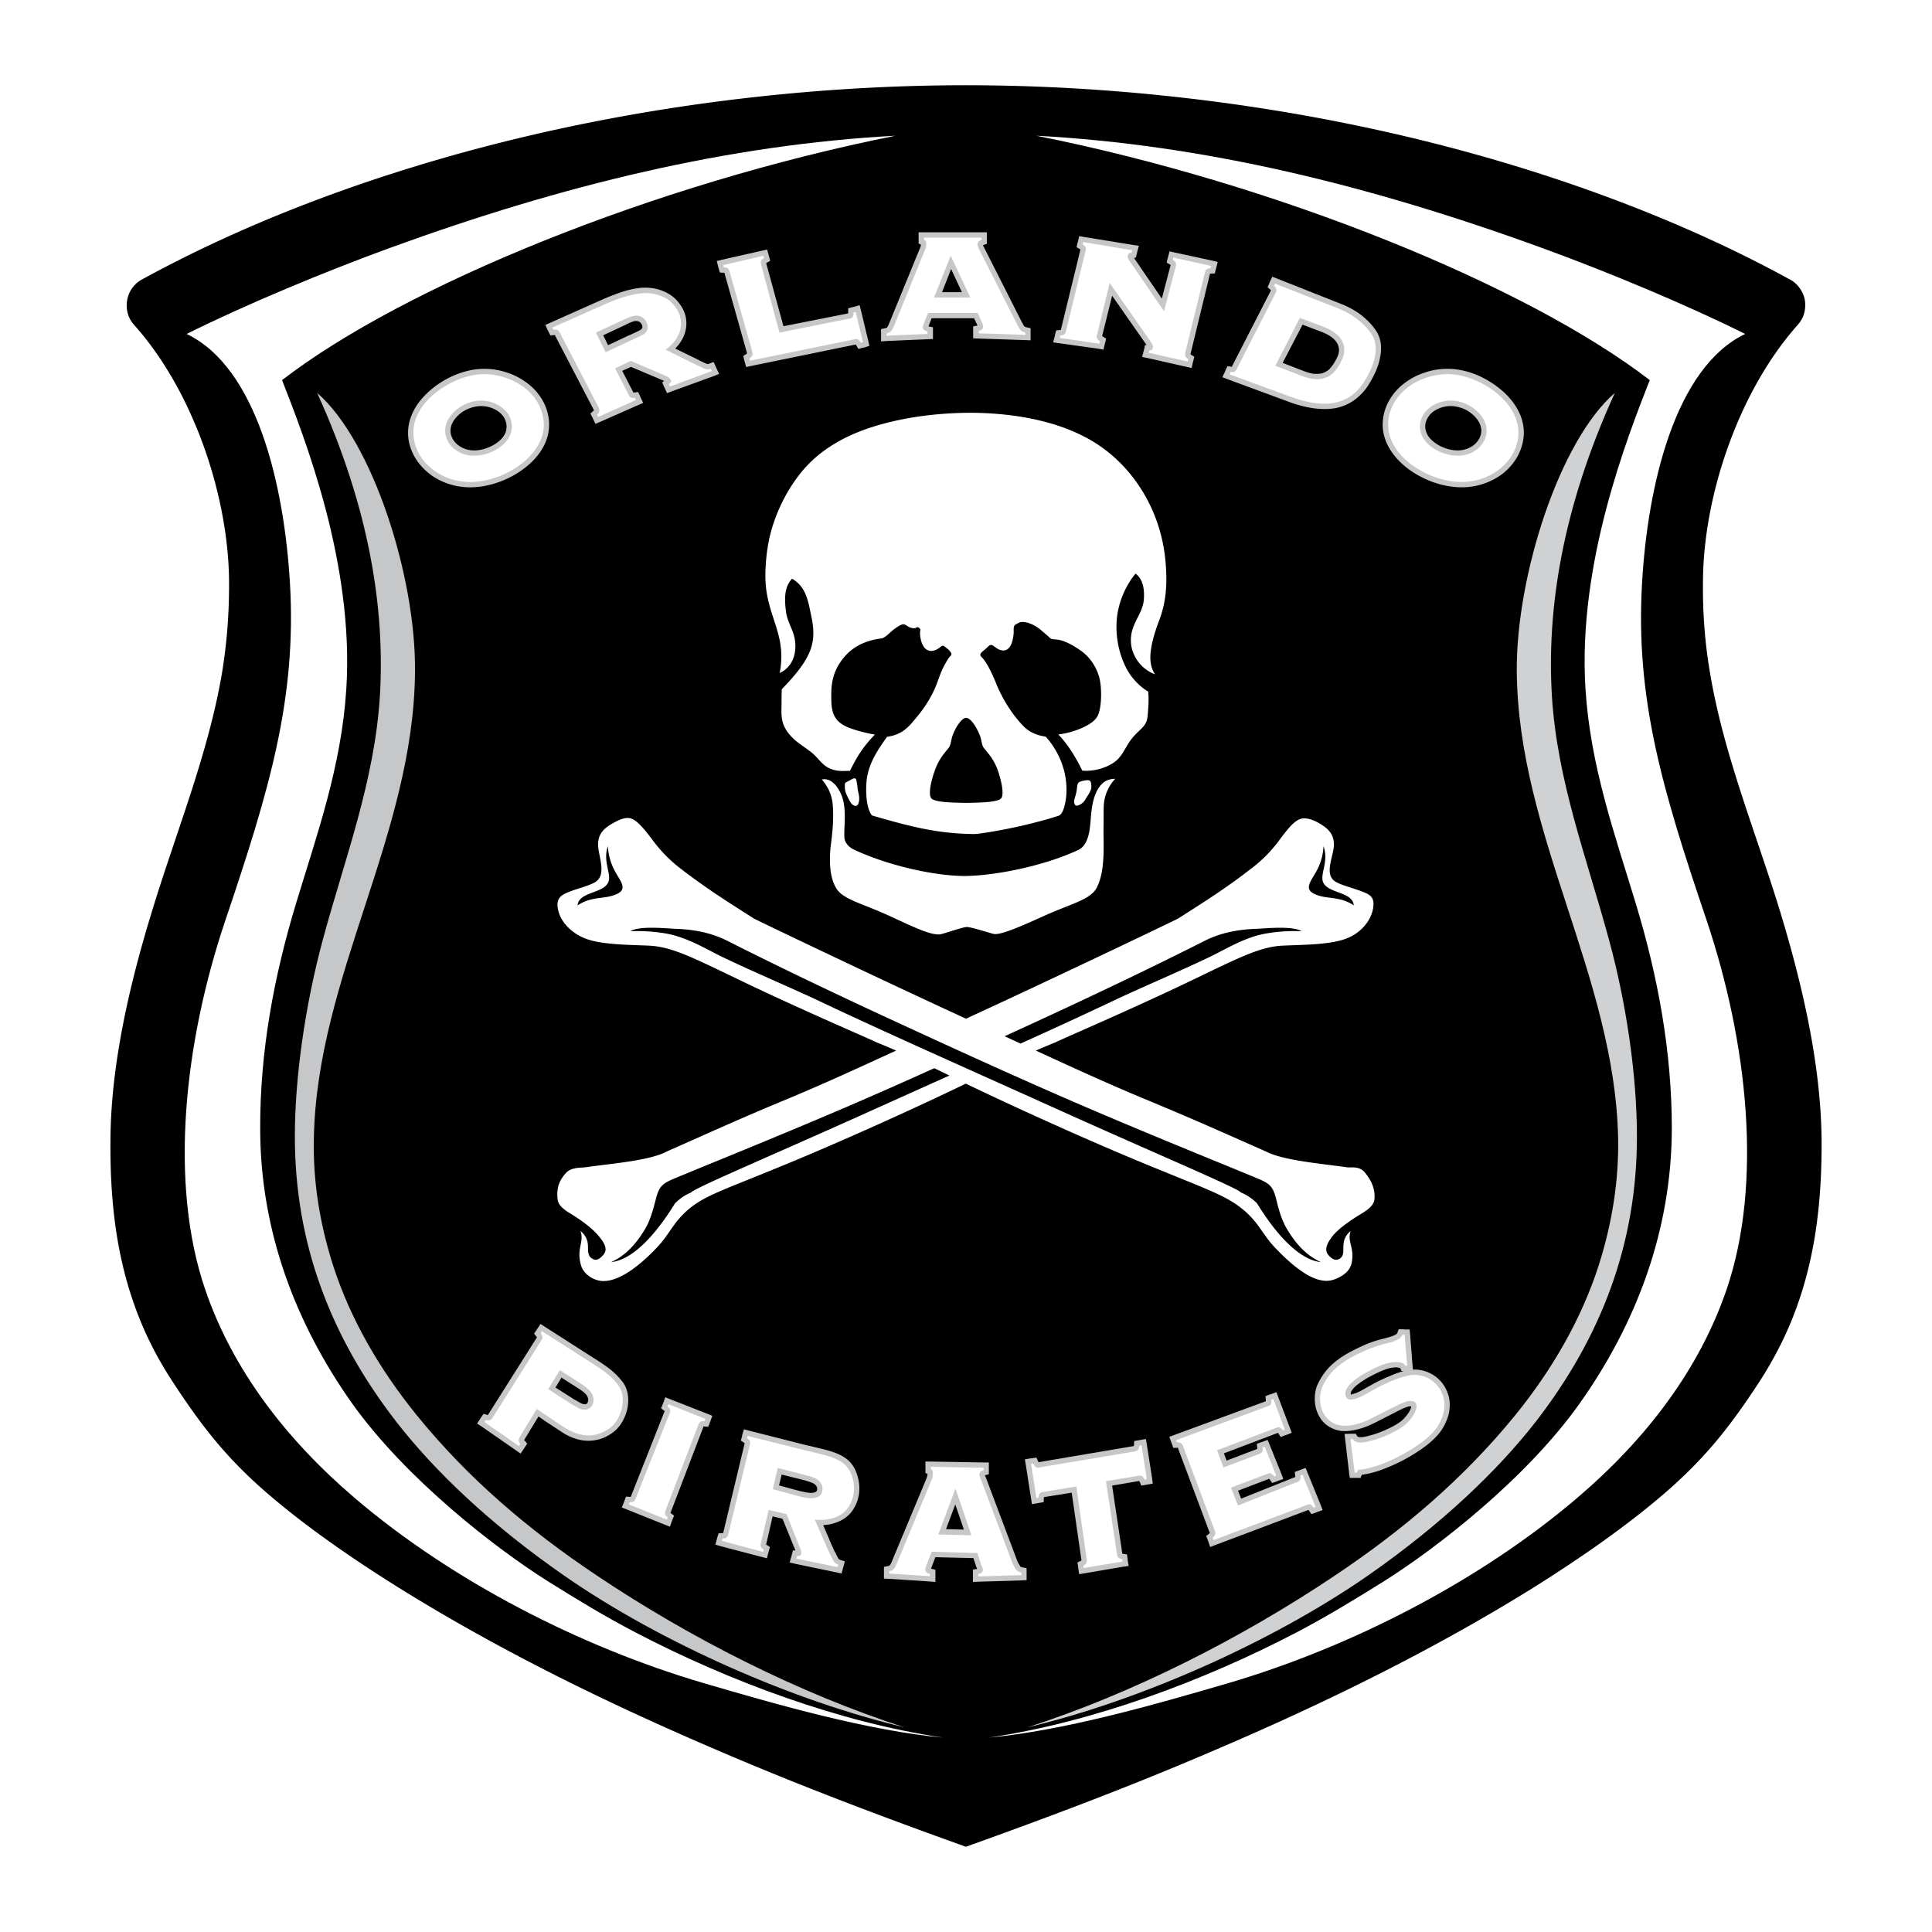<svg xmlns="http://www.w3.org/2000/svg" width="2500" height="2500" viewBox="0 0 192.756 192.756"><g fill-rule="evenodd" clip-rule="evenodd"><path fill="#fff" d="M0 0h192.756v192.756H0V0z"/><path d="M96.368 184.252c8.111-2.908 16.419-6.016 24.902-9.674 10.887-4.65 21.641-9.918 31.713-16.176 4.672-2.932 9.232-6.104 12.98-9.322 4.164-3.57 6.676-6.809 9.453-11.041 1.74-2.666 3.086-5.377 4.055-8.242 1.631-4.76 2.293-9.916 2.27-15.91-.043-7.646-1.939-15.713-4.143-22.963-2.402-7.845-5.643-15.691-6.986-23.778-.484-2.821-.748-5.795-.705-9.234.066-8.55 3.592-18.908 9.432-25.475.641-.705.838-1.542.75-2.38-.133-.948-.75-1.741-1.41-2.116-10.578-5.818-22.566-10.248-34.4-13.333-17.344-4.518-34.137-6.104-47.91-6.104-13.773 0-30.566 1.586-47.909 6.104-11.834 3.085-23.822 7.515-34.4 13.333a2.893 2.893 0 0 0-1.388 2.116c-.11.837.088 1.675.727 2.38 5.862 6.567 9.366 16.925 9.454 25.475.022 3.438-.242 6.413-.705 9.234-1.367 8.087-4.606 15.933-6.986 23.778-2.226 7.25-4.122 15.316-4.143 22.963-.044 5.994.617 11.15 2.248 15.91.97 2.865 2.314 5.576 4.077 8.242 2.777 4.232 5.268 7.471 9.432 11.041 3.747 3.219 8.309 6.391 13.002 9.322 10.049 6.258 20.825 11.525 31.689 16.176 8.505 3.658 16.791 6.766 24.901 9.674z"/><path d="M54.695 157.785c-5.333-3.35-14.214-10.27-19.547-17.74-5.686-8.021-9.189-17.299-9.189-27.459-.022-7.689 1.366-15.162 3.592-22.5 2.072-6.832 4.518-13.642 5.002-21.376.793-12.474-4.165-25.035-6.413-30.786 12.183-9.393 37.161-19.59 61.2-24.382-16.632.894-33.178 4.905-50.468 11.203-6.523 2.38-14.413 5.664-20.252 8.573 7.008 3.349 9.741 15.095 10.313 24.924.661 11.503-2.071 20.605-6.413 33.475-4.165 12.296-5.664 26.357-2.049 36.935 2.71 7.934 7.999 14.896 14.941 20.824 9.696 8.266 22.5 14.832 34.708 18.424 7.746 2.275 16.589 4.779 23.985 5.463-10.333-1.508-21.445-5.662-30.684-10.488-3.172-1.652-5.861-3.305-8.726-5.09zM170.236 91.717c-4.363-12.87-7.072-21.971-6.412-33.475.551-9.829 3.305-21.575 10.291-24.924-5.84-2.909-13.707-6.193-20.252-8.573-17.271-6.298-33.832-10.309-50.469-11.203 24.039 4.792 49.018 14.989 61.201 24.382-2.248 5.751-7.207 18.312-6.412 30.786.484 7.734 2.93 14.544 5.002 21.376 2.227 7.337 3.613 14.81 3.613 22.5-.021 10.16-3.525 19.438-9.211 27.459-5.311 7.471-14.215 14.391-19.547 17.74-2.865 1.785-5.555 3.438-8.705 5.09-9.238 4.826-20.371 8.979-30.705 10.488 7.396-.684 16.24-3.188 24.006-5.463 12.188-3.592 24.99-10.158 34.688-18.424 6.963-5.928 12.23-12.891 14.939-20.824 3.616-10.578 2.118-24.638-2.027-36.935z" fill="#fff"/><path d="M102.539 172.33c10.842-2.557 24.174-8.352 33.98-15.162 7.295-5.09 12.893-10.424 16.75-15.383 6.5-8.418 10.049-17.717 10.049-28.383 0-6.018-1.037-13.244-2.799-19.68-2.205-8.132-5.158-15.779-5.686-24.286-.508-8.484.947-18.555 6.279-30.235-5.553 4.804-9.85 18.313-9.783 27.767.131 16.33 9.783 30.433 10.113 46.609.066 4.121-.551 8.309-1.938 12.672-1.742 5.398-4.65 10.402-8.287 14.896-5.18 6.369-11.238 11.504-18.025 16.043-9.366 6.283-20.253 11.792-30.653 15.142z" fill="#d0d1d3"/><path d="M90.219 172.33c-10.842-2.557-24.197-8.352-33.981-15.162-7.316-5.09-12.914-10.424-16.749-15.383-6.501-8.418-10.071-17.717-10.071-28.383 0-6.018 1.058-13.244 2.798-19.68 2.204-8.132 5.157-15.779 5.686-24.286.507-8.484-.948-18.555-6.259-30.235 5.531 4.804 9.851 18.313 9.763 27.767-.11 16.33-9.785 30.433-10.094 46.609-.088 4.121.529 8.309 1.917 12.672 1.741 5.398 4.672 10.402 8.308 14.896 5.157 6.369 11.217 11.504 18.005 16.043 9.367 6.283 20.276 11.792 30.677 15.142z" fill="#c6c7c9"/><path d="M96.456 92.488c-.396 0-2.248.662-2.644.728-1.014.132-3.019-.904-5.201-1.895-2.667-1.212-4.562-1.609-5.201-2.733-.705-1.211-.639-2.864-.551-4.032.176-1.234.375-3.086.198-4.496-.154-1.08-.595-1.719-1.058-2.292 1.08-.22 1.807 1.036 2.071 1.896.397 1.322.11 2.975.176 3.9.022.441.375.926.925 1.19 3.438 1.609 8 2.623 11.041 2.645 3.064-.022 7.933-.992 11.373-2.601 1.166-.551 1.166-2.402 1.277-3.525.088-.97.287-2.094.902-2.865.311-.375.684-.684 1.5-.705a4.247 4.247 0 0 0-1.146 2.798c-.021.75 0 1.477-.021 2.204 0 1.852.176 4.342-.727 5.951-.662 1.124-2.535 1.521-5.225 2.732-2.182.992-4.385 1.961-5.023 1.785-.395-.09-2.291-.707-2.666-.685z" fill="#fff"/><path d="M87.002 81.36c-.573-.661-.683-2.512-.507-3.747.243-1.477.948-2.623 2.005-4.099 1.608-.242 2.182-1.014 3.085-2.115.639-.793 1.301-1.763 1.808-2.997.308-.794.507-1.499.947-2.226.177-.353.396-.661.485-.727.331-.242-.265-.728-.617-.97-.198-.132-.308.022-.462.132-.463.353-.838.375-1.103.287-.793-.221-.925-1.719-.815-2.05.022-.11-.221-.353-.396-.242-.199.154-.617.044-.882-.132-.375-.264-.507-.242-.97.044-.264.176-.529.353-.771.595-.243.221-.507.462-.793.573-1.874.22-3.019.969-3.791 1.873-.573.683-.992 1.454-1.168 2.38-.132.617-.132 1.322-.11 2.071.044 1.697.793 2.314 2.27 2.776a15.55 15.55 0 0 0 2.072.507c-1.19 1.212-1.785 2.204-2.49 3.614-.661 0-1.234.11-2.072-.265-.75-.353-1.168-1.124-1.785-1.587-.706-.551-1.301-.903-1.764-1.344-1.167-1.102-1.233-2.027-1.212-2.997.022-.904 0-1.697.044-1.961 1.256-1.301 2.093-2.336 2.578-3.306.639-1.256.683-2.402.375-3.879-.331-1.542-.485-2.975-1.939-3.834-.507.573-.86 1.322-.617 3.196.132 1.212.837 1.983.925 3.129.133 1.278-.33 2.534-1.542 3.085.661-3.372-.838-5.135-1.3-8.044-.243-1.432-.11-3.459.198-5.046.419-2.204 1.521-4.738 3.086-6.721 1.961-2.535 4.826-4.055 7.933-4.937 3.129-.903 6.523-1.234 9.477-1.212 2.775.044 7.229.419 11.041 2.402 4.672 2.424 7.559 7.229 8.043 12.275.264 2.71-.021 4.474-.617 6.039-1.322 3.482-.881 4.628-.418 5.377-1.654-.64-2.381-2.16-2.402-3.284-.066-1.829 1.234-2.688 1.301-4.319.043-.925-.09-1.874-.838-2.446-1.102 1.322-1.83 3.173-1.896 4.937-.064 1.851.375 3.306.949 4.452.463.925 1.299 1.851 2.203 2.38.109.882-.021 2.094-.066 2.557-.109.728-.441.969-.904 1.432a6.158 6.158 0 0 0-.791.881c-.662.926-.883 1.808-1.939 2.38-.795.462-1.896.727-2.867.639-.463-.948-1.32-2.512-2.4-3.614 1.102-.088 3.326-.793 3.879-1.763.484-.815.461-2.777.264-3.702-.264-1.212-1.014-2.292-1.918-2.909-1.301-.904-2.049-1.08-2.49-1.102-.463-.022-.506-.088-.684-.264-.264-.243-.551-.463-.814-.706-.484-.397-1.234-.793-1.852-.771-.242 0-.418.132-.66.265s-.154.595-.176.881c-.199 2.116-1.234 1.785-1.721 1.455-.242-.176-.418-.331-.572-.308-.197.044-.375.308-.617.485-.396.331-.572.462-.242.771.375.375.904 1.323 1.41 2.601.572 1.411 1.543 3.063 2.777 4.297.506.507 1.213.859 2.16.992 1.432 1.586 2.246 3.747 2.049 5.95-.045.419-.221 1.742-.75 1.94-1.057.353-2.512.727-3.637.992-2.113.484-4.34.837-4.803.837-3.44-.046-5.887-.597-10.184-1.853zm12.871-1.697c.33-.353.064-1.631-.266-2.645-.375-1.124-.838-1.652-1.455-2.402-.219-.287-.219-.815-.373-1.19-.332-.86-.905-1.785-1.39-1.807-.462.022-1.058.947-1.366 1.807-.132.375-.154.903-.375 1.19-.617.75-1.058 1.278-1.433 2.402-.353 1.014-.617 2.292-.286 2.645.353.352 1.763.418 3.459.44 1.721-.021 3.132-.088 3.485-.44z" fill="#fff"/><path d="M85.062 80.28c-.22-.154-.463-.705-.595-.992a1.794 1.794 0 0 1-.176-.837c0-.242-.022-.331.154-.419.132-.066.286-.154.418-.22.176-.11.353-.198.485-.132.154.088.198.97.242 1.168.088.418.221.815.066 1.278-.087.286-.285.374-.594.154zM107.453 78.605c.043-.529.176-.595.527-.683.838-.199.883-.044.904.573 0 .375-.264.728-.572 1.212-.199.462-.881.815-1.035.617-.31-.419.088-.749.176-1.719zM136.145 116.949c-.527-.617-1.299-.439-1.719-.484-2.445-.352-6.412-.682-8.086-1.564-5.025-2.225-7.428-3.305-12.32-5.332-3.58-1.49-7.018-3.072-10.67-4.752.67-.293 1.338-.576 2.01-.846.021-.066 7.734-3.35 13.971-6.369 4.496-2.161 6.523-3.196 8.816-3.262 2.027-.088 4.605-.088 6.191-.705 1.455-.573 2.314-1.675 2.602-2.754.242-1.036.021-1.477-.684-1.785-.816-.375-2.16-.683-2.887-1.058-1.367-.683-.33-2.512-.287-3.702.021-1.102-.529-1.696-1.674-2.314-.553-.286-1.213-.485-1.676-.308-.684.22-1.389 1.168-2.182 2.226a13.52 13.52 0 0 1-2.535 2.578c-2.621 2.05-4.693 3.35-7.492 5.135-.854.437-12.938 6.212-21.145 9.982-8.207-3.77-20.292-9.545-21.145-9.982-2.799-1.785-4.87-3.085-7.515-5.135a14.12 14.12 0 0 1-2.513-2.578c-.793-1.058-1.564-2.049-2.226-2.27-.462-.177-1.102.066-1.631.352-1.168.618-1.697 1.212-1.675 2.314.044 1.19.948 3.063-.419 3.747-.727.375-1.939.639-2.754 1.014-.705.309-1.058.75-.793 1.785.265 1.08 1.234 2.181 2.688 2.754 1.609.617 4.188.617 6.193.705 2.314.066 4.341 1.102 8.837 3.262 6.237 3.02 13.927 6.303 13.972 6.369.672.27 1.339.551 2.008.844-3.659 1.682-7.103 3.264-10.669 4.754-4.892 2.027-7.272 3.129-12.297 5.354-1.675.883-5.664 1.191-8.109 1.543-.419.045-1.389-.021-1.917.617-.837.971-.837 1.719-.793 2.49.044.617.507 1.035 1.322 1.521 1.014.617 2.204 1.477 2.865 2.314.573.703.793 1.256.441 1.717-.198.244-.595.684-.992.529-.639-.242-.573-.748-.595-1.365-.022-.463-.154-.992-.749-1.477.396 1.102-.396 1.697.022 3.305.198.838.903 1.367 1.609 1.588 1.696.551 4.055-1.168 6.038-3.285 1.322-1.387 1.675-2.732 3.592-4.143 1.521-1.102 3.438-1.74 7.956-3.592 6.458-2.617 14.693-6.365 19.23-8.574 4.574 2.209 12.789 5.957 19.27 8.574 4.518 1.852 6.436 2.535 7.934 3.637 1.939 1.41 2.291 2.711 3.592 4.098 2.006 2.117 4.164 3.812 5.861 3.262.705-.219 1.588-.727 1.809-1.564.395-1.607-.463-2.203-.066-3.305-.596.484-.705 1.014-.729 1.477-.021.617.088 1.123-.529 1.365-.418.154-.836-.264-1.014-.506-.352-.463-.109-1.102.463-1.83.662-.814 1.852-1.607 2.865-2.225.816-.486 1.279-.904 1.322-1.521.045-.773-.155-1.633-.992-2.625zm-4.827-29.992a5.668 5.668 0 0 0 .729-2.534c.572 1.609-.441 2.843 0 3.68.594 1.058 2.908.881 3.02 2.226-1.213-.816-2.338-.662-3.328-.926-1.874-.507-1.038-1.322-.421-2.446zm-10.974 6.832c.795-.375 2.314-1.036 5.07-1.124 1.211-.066 3.592-.286 4.451.242a16.727 16.727 0 0 0-3.504.221c-1.83.309-3.416 1.19-5.07 2.05-2.357 1.19-7.072 3.196-9.895 4.518a544.647 544.647 0 0 1-9.574 4.42l-1.594-.729 2.574-1.18c5.841-2.689 11.88-5.553 17.542-8.418zm-51.39 25.188c-.573.221-1.146.617-1.609 1.08-2.005 3.262-4.275 5.643-6.368 5.863 1.542-.705 2.534-1.918 3.305-3.174.595-.947.881-2.072 1.168-3.174.309-1.189.617-1.498 1.917-2.027 3.217-1.344 9.608-3.9 17.123-7.117a539.897 539.897 0 0 0 8.726-3.854c.496.24.997.482 1.507.734a3497.73 3497.73 0 0 0-8.603 3.867c-9.366 4.21-17.078 7.471-17.166 7.802zm56.46 1.08c-.463-.463-1.037-.859-1.609-1.08-.088-.33-7.824-3.592-17.189-7.801-9.653-4.363-18.512-8.264-25.255-11.48-2.843-1.322-7.537-3.328-9.895-4.518-1.652-.86-3.262-1.741-5.068-2.05a16.804 16.804 0 0 0-3.504-.221c.859-.528 3.217-.308 4.451-.242 2.755.088 4.275.75 5.069 1.124 5.664 2.866 11.702 5.729 17.542 8.418 6.59 3.041 12.672 5.797 18.313 8.221 7.516 3.217 13.906 5.773 17.123 7.117 1.301.529 1.609.838 1.918 2.027.264 1.102.572 2.227 1.168 3.174.771 1.256 1.764 2.469 3.305 3.174-2.094-.221-4.365-2.602-6.369-5.863zM57.626 90.329c.11-1.345 2.446-1.168 3.019-2.226.463-.837-.551-2.071 0-3.68a5.962 5.962 0 0 0 .728 2.534c.617 1.124 1.476 1.939-.419 2.446-.992.264-2.094.11-3.328.926z" fill="#fff"/><path d="M62.937 149.322l3.372-8.527h.022c-.022-.023-.044-.023-.066-.045l-.308-.242.154-.375.088-.221.176-.506.507.199 3.702 1.453.485.199-.176.484-.088.242-.154.375-.396-.045h-.066v.023l-3.283 8.572s-.022 0-.022.021c.022 0 .044.021.044.045l.331.242-.154.352-.088.242-.177.508-.507-.199-3.79-1.52-.507-.199.198-.484.088-.242.132-.354.396.023h.066l.021-.021zM110.957 148.221l1.014 6.766v.023c.021 0 .043 0 .064.021l.398.043.066.396.021.242.088.529-.529.066-3.879.662-.527.088-.088-.529-.023-.242-.066-.396.354-.178c.021 0 .021-.021.045-.021v-.043l-.971-6.723-2.754.441c-.023.021-.023.043-.023.088l-.021.418-.418.066-.221.045-.529.088-.088-.551-.529-3.395-.088-.527.529-.09.221-.021.396-.066.176.375c.021.021.021.066.043.088l9.5-1.609c0-.021 0-.064.021-.088l.021-.418.418-.066.221-.043.529-.09.088.529.529 3.395.066.529-.508.088-.219.043-.42.066-.154-.375c-.021-.043-.043-.066-.043-.088l-2.71.464zM123.518 148.729l.309.793 5.398-2.16v-.088l-.043-.418.375-.133.221-.088.484-.178.197.486 1.301 3.195.199.529-.529.176-.199.088-.396.133-.221-.332c-.021-.043-.043-.064-.066-.088l-9.299 3.504-.508.199-.176-.508-.088-.242-.133-.352.309-.242c.023-.023.045-.045.066-.045 0-.021-.021-.021-.021-.021l-3.174-8.463v-.043c-.021 0-.043 0-.088.021h-.375l-.131-.375-.088-.221-.178-.506.486-.178 9.145-3.371v-.109l-.045-.396.396-.154.221-.066.486-.178.176.486 1.168 3.084.176.486-.508.197-.197.066-.396.154-.221-.354c-.021-.021-.045-.043-.045-.064l-5.398 2.049.266.727 3.062-1.168v-.109l-.045-.396.396-.154.199-.066.484-.176.199.484 1.168 2.887.197.529-.506.176-.221.088-.375.133-.242-.33c-.021-.045-.045-.066-.066-.088l-3.106 1.19zM78.165 32.546l6.457-1.278v-.507l.397-.11.22-.044.529-.154.132.528.727 3.019.111.507-.485.154-.22.044-.397.11-.198-.353c-.022-.044-.044-.066-.066-.089l-10.423 2.138-.507.11-.132-.484-.067-.243-.088-.375.331-.22c.022-.022.044-.022.044-.044v-.022l-2.248-7.978v-.044h-.066l-.396-.021-.11-.375-.066-.242-.132-.529.529-.132 3.989-.903.507-.11.132.484.066.243.11.397-.352.198c-.022.022-.044.022-.044.022v.044l1.716 6.259zM110.957 29.505l-.992 4.011v.022c.021.022.045.022.066.044l.33.198-.088.375-.066.243-.109.485-.486-.088-3.943-.551-.596-.088.154-.573.045-.242.109-.375.375-.044h.088v-.021l1.807-7.405.133-.573c0-.022.021-.022.021-.022-.021-.022-.043-.022-.066-.044l-.33-.199.088-.396.066-.22.111-.485.484.088 4.893.793.572.088-.154.573-.043.22-.111.396-.176.022 2.777 4.055.881-3.35c-.021-.022-.045-.022-.066-.044l-.331-.198.088-.396.066-.221.131-.507.486.11 3.768.815.551.132-.131.529-.068.243-.086.375-.398.022h-.066c-.021 0-.021.021-.021.021l-1.939 7.978v.044l.045.044.33.198-.088.375-.068.243-.109.507-.508-.11-3.9-.881-.529-.11.133-.529.066-.242.088-.418h.154l-3.438-4.917zM40.768 43.896a4.523 4.523 0 0 1 .309-2.49c.331-.837.903-1.587 1.608-2.248a9.125 9.125 0 0 1 2.601-1.696c.925-.397 1.895-.64 2.865-.661a7.001 7.001 0 0 1 2.446.375 6.807 6.807 0 0 1 2.159 1.168 5.586 5.586 0 0 1 1.521 1.873c.353.728.529 1.499.507 2.27-.044 1.631-.992 3.085-2.38 4.166-1.455 1.146-3.394 1.895-5.223 1.961-1.586.066-3.063-.419-4.187-1.234-1.169-.861-2.006-2.095-2.226-3.484zm4.187-.771c.044.463.286.882.661 1.212.396.331.903.551 1.499.595.683.044 1.432-.154 2.071-.507.595-.331 1.058-.771 1.256-1.278.088-.265.11-.529.088-.793a2.034 2.034 0 0 0-.287-.771 2.369 2.369 0 0 0-1.036-.815 2.892 2.892 0 0 0-1.432-.243c-.793.066-1.565.418-2.094.947-.484.463-.793 1.058-.726 1.653zM62.078 36.998l1.102 2.138c.022.021.022.021.022.044.022 0 .044 0 .066-.022l.396-.044.176.353.088.221.243.507-.507.221-3.791 1.674-.463.199-.22-.463-.11-.221-.176-.353.308-.265c.022-.021.022-.044.044-.065l-3.878-7.449c0-.021 0-.044-.022-.044h-.066l-.375.044-.177-.353-.11-.22-.22-.485.507-.221 5.245-2.336a24.318 24.318 0 0 1 1.807-.705 9.408 9.408 0 0 1 1.983-.44c.683-.044 1.389.022 2.05.264.595.22 1.167.573 1.586 1.058.11.132.198.242.287.375.551.771.705 1.63.551 2.446-.132.705-.507 1.366-1.058 1.917l1.983.969c.11.044.308.154.507.264.309.133.551.265.639.287.044.022.066.022.11.022s.088 0 .11-.022l.484-.177.199.441.11.243.242.506-.551.221-4.187 1.521-.463.176-.198-.44-.11-.221-.176-.419.198-.132c-.11-.044-.22-.11-.353-.154 0 0-.022 0-.088-.044l-2.865-1.212-.879.396zm-1.411-2.556l2.005-.948c.221-.088.265-.11.309-.132.375-.176.859-.397.904-.441a.447.447 0 0 0 .198-.221.527.527 0 0 0-.044-.308c-.088-.154-.176-.265-.309-.309-.11-.066-.265-.066-.441-.044-.264.066-.639.243-.903.375.022 0 .022 0-.132.066l-2.072.97.485.992zM92.952 31.753l-.243.617a.745.745 0 0 1-.066.176s.022 0 .022.022l.418.088v1.167l-.529.022-4.077.176-.573.044v-1.233l.44-.088a.164.164 0 0 0 .11-.045c.022 0 .022 0 .044-.022 0 0 .044-.043.066-.11.044-.066.088-.154.132-.265l3.041-7.426c.044-.088.066-.199.11-.265 0-.044.022-.088.022-.11v-.11l-.22-.088v-1.124h6.809v1.146l-.375.132c0 .044.023.088.045.132l3.77 7.448c.086.154.152.265.197.375.045.066.088.132.109.154.023.022.045.022.066.044.023.022.066.022.133.044l.418.088v1.212l-.551-.022-4.648-.154-.529-.022v-1.19l.439-.088c-.021-.022-.043-.088-.064-.132l-.287-.595h-4.229v.002zm1.939-4.914l-.903 2.313h1.983l-1.08-2.313zM122.924 36.58v-.044l3.877-7.559c0-.022-.021-.043-.043-.066l-.287-.243.154-.375.088-.221.221-.462.463.176 6.346 2.513c.684.264 1.477.661 2.16 1.212.596.484 1.125 1.035 1.5 1.675.418.727.463 1.608.285 2.49-.176 1.014-.705 2.028-1.256 2.887a5.472 5.472 0 0 1-1.365 1.389 4.71 4.71 0 0 1-1.742.749c-.793.154-1.652.132-2.49 0a12.27 12.27 0 0 1-2.379-.661l-5.973-2.204-.529-.199.242-.507.088-.22.178-.375.375.044c.021.022.043.022.064.022l.023-.021zm5.045-.375l2.227.859c.264.088.529.176.793.22.221.022.463.022.684 0a1.46 1.46 0 0 0 .596-.198c.176-.088.352-.22.506-.419.176-.198.33-.44.463-.683.154-.265.264-.529.309-.706.109-.418.021-.815-.221-1.168-.285-.396-.771-.727-1.453-.992l-1.918-.727-1.986 3.814zM151.969 43.896c-.221 1.389-1.037 2.623-2.205 3.482a6.787 6.787 0 0 1-4.209 1.234c-1.828-.066-3.768-.815-5.223-1.961-1.365-1.08-2.336-2.535-2.379-4.166a4.873 4.873 0 0 1 .506-2.27 5.608 5.608 0 0 1 1.521-1.873 6.802 6.802 0 0 1 2.158-1.168 7.007 7.007 0 0 1 2.447-.375c.969.021 1.961.264 2.887.661a9.8 9.8 0 0 1 2.6 1.696c.705.661 1.258 1.411 1.609 2.248.309.773.442 1.61.288 2.492zm-4.188-.771c.066-.595-.242-1.19-.729-1.653-.527-.529-1.299-.881-2.07-.947a2.94 2.94 0 0 0-1.455.243c-.418.176-.793.462-1.014.815a1.79 1.79 0 0 0-.309.771c-.021.264 0 .529.111.793.176.507.66.947 1.234 1.278.639.353 1.387.551 2.07.507.596-.044 1.125-.265 1.5-.595.375-.331.617-.75.662-1.212zM53.725 141.322l-1.41 2.314c0 .023-.022.023-.022.045.022 0 .022.021.044.043l.265.309-.22.33-.133.199-.308.463-.441-.309-3.459-2.402-.441-.285.287-.441.132-.197.22-.332.375.111h.066l4.871-7.713c.022-.023.022-.023.022-.045s-.022-.021-.044-.045l-.243-.309.221-.33.132-.197.287-.441.441.285 4.892 3.131c.507.309.992.639 1.499 1.014.484.375.947.814 1.366 1.365.507.662.639 1.566.507 2.447-.154.926-.617 1.828-1.234 2.379a4.319 4.319 0 0 1-1.256.771 4.243 4.243 0 0 1-1.41.266c-.507 0-.97-.088-1.411-.242a5.278 5.278 0 0 1-1.278-.641c-.485-.309-1.058-.705-1.587-1.035-.267-.197-.509-.351-.73-.508zm1.697-2.886l1.564.992c.132.088.331.221.551.33.242.133.903.617 1.102.154.044-.154.066-.307.022-.418a.87.87 0 0 0-.286-.463c-.265-.264-.595-.463-.904-.66l-1.455-.926-.594.991zM140.641 132.641l.045.484.242 3.086.045.441c.309-.023.594 0 .881.064a3.561 3.561 0 0 1 1.477.705c.484.398.814.861 1.014 1.346.242.529.33 1.102.285 1.652a3.752 3.752 0 0 1-.373 1.455 4.648 4.648 0 0 1-.838 1.322c-.484.551-1.213 1.145-2.072 1.695a16.934 16.934 0 0 1-2.82 1.477c-.418.178-.838.332-1.256.463-.396.111-.793.221-1.146.266-.109.021-.197.043-.264.043l-.111.309h-1.08l-.064-.463-.396-3.35-.066-.572.594-.021h.53l.154.264c.021 0 .021.021.021.021a.232.232 0 0 0 .133.045c.154.021.33.021.551-.021a10.02 10.02 0 0 0 1.895-.596c.574-.242 1.17-.529 1.654-.881.285-.199.551-.508.771-.793.197-.287.33-.553.352-.75v-.023h-.22c-.066 0-.197.066-.396.133-.264.111-.596.266-.926.441l-2.027 1.035c-.527.266-1.189.551-1.85.705-.551.133-1.104.199-1.633.133a2.884 2.884 0 0 1-.902-.287c-.662-.309-1.123-.859-1.389-1.498-.264-.596-.33-1.301-.242-1.961a3 3 0 0 1 .33-1.059 6.121 6.121 0 0 1 1.764-2.16c.684-.549 1.477-.969 2.314-1.365a14.02 14.02 0 0 1 1.189-.506c.441-.156.904-.287 1.455-.42.021-.021.043-.021.064-.021.266-.066.684-.178.949-.354.043-.021.088-.043.109-.088 0 0 .021-.021.021-.043l.133-.375h.396l.221.021h.482v.001zm-.573 4.142h-.242l-.133-.309c-.066 0-.154-.021-.264-.043-.42-.045-.949.088-1.5.309-.572.242-1.166.551-1.629.814-.266.176-.795.484-1.168.859-.266.266-.441.551-.332.75.023.043.023-.066.066-.066.309-.045.705-.221.971-.375l.99-.551a15.395 15.395 0 0 1 1.785-.859c.464-.22.993-.396 1.456-.529zM77.085 151.285l-.639 2.775c0 .023-.022.023-.022.045.022 0 .044.021.066.021l.331.221-.11.375-.066.242-.132.506-.507-.131-4.121-1.08-.507-.154.132-.508.066-.242.11-.375.375-.021h.088l2.138-8.926c0-.021 0-.043.022-.043-.022-.021-.044-.021-.067-.045l-.33-.221.11-.373.044-.244.154-.506.507.133 5.818 1.477c.243.043.485.109.75.176 1.168.264 2.292.529 3.107 1.123.485.354.837.859 1.036 1.41a4.28 4.28 0 0 1 .286 1.896 3.686 3.686 0 0 1-.485 1.586 2.988 2.988 0 0 1-1.08 1.146c-.396.264-.859.418-1.322.529-.243.043-.485.066-.706.088l.882 2.07c.11.221.198.463.309.641.132.264.242.484.308.594.022.045.044.066.066.088.044.023.066.045.11.066l.485.154-.133.486-.066.242-.132.484-.507-.111-4.121-.859-.551-.131.154-.529.066-.242.11-.441.243.021c-.044-.154-.132-.352-.243-.615l-1.036-2.557-.99-.241zm.639-3.086l2.027.551c.309.066.793.197 1.212.197.264-.021.485-.064.551-.264.022-.154.022-.264-.044-.375-.066-.131-.199-.242-.353-.33-.286-.133-.705-.242-.991-.33-.11-.021 0 0-.088-.021l-2.049-.508-.265 1.08zM92.952 156.33c-.022.066-.044.133-.066.178h.021l.419.109v1.213l-.573-.045-4.055-.264-.507-.023v-1.168l.419-.088c.066-.021.11-.021.132-.043l.022-.023c.021-.021.044-.043.088-.109.044-.088.088-.176.132-.287l3.438-8.24c.044-.111.066-.199.088-.287.022-.045.022-.066.022-.088v-.133l-.199-.066v-1.146h.529l5.267.09h.529v1.168l-.375.109h-.021c.021.045.043.088.066.154l.021.043 3.172 8.42c.066.131.133.242.199.352.045.066.066.111.088.154.021 0 .045.021.066.021.045.023.088.045.133.045l.418.088v1.189l-.506.023-4.297.131-.553.023v-1.234l.42-.066c-.021-.045-.021-.088-.066-.154l-.021-.066-.287-.859-3.791-.088-.372.967zm3.217-3.723l-.859-2.514-.926 2.469 1.785.045z" fill="#c6c7c9"/><path d="M63.422 149.5l3.394-8.508a.514.514 0 0 0 .043-.352c-.043-.111-.132-.199-.264-.309l.088-.242 3.703 1.477-.088.219c-.176 0-.308 0-.396.066-.088.045-.154.154-.221.287l-3.283 8.572c-.044.154-.066.266-.044.375.044.109.132.199.264.309l-.088.221-3.791-1.521.088-.221c.177 0 .287 0 .375-.064a.496.496 0 0 0 .22-.309zM110.34 147.779l1.102 7.295c.021.154.066.266.154.33.066.066.199.111.375.154l.021.244-3.879.639-.043-.242c.176-.088.264-.154.309-.266.066-.088.066-.197.043-.352l-1.035-7.273-3.371.551c-.133.023-.221.066-.287.156-.066.064-.088.197-.111.395l-.219.045-.529-3.416.221-.021c.088.176.154.287.242.352.088.045.197.066.33.045l9.586-1.609c.133-.043.242-.088.309-.176.045-.066.088-.221.111-.396l.221-.045.527 3.395-.221.045c-.088-.178-.154-.287-.242-.354a.528.528 0 0 0-.33-.043l-3.284.547zM122.812 148.42l.705 1.785 5.928-2.359c.133-.043.221-.109.266-.219.043-.088.043-.221.043-.42l.199-.066 1.301 3.195-.199.09c-.109-.154-.199-.266-.309-.309-.088-.045-.199-.045-.33.021l-9.344 3.525-.088-.242c.131-.111.221-.199.242-.309.043-.088.043-.221-.021-.375l-3.174-8.463a.699.699 0 0 0-.221-.307c-.088-.045-.221-.066-.396-.066l-.066-.221 9.189-3.395c.133-.043.221-.109.264-.219.045-.09.045-.221.023-.42l.221-.066 1.145 3.064-.197.064c-.111-.154-.199-.242-.309-.285-.09-.045-.199-.045-.33.021l-5.93 2.248.641 1.719 3.613-1.367c.133-.064.221-.131.264-.219.045-.09.045-.221.023-.42l.219-.066 1.146 2.889-.197.088c-.111-.154-.199-.242-.309-.287-.088-.066-.199-.066-.332 0l-3.68 1.391zM140.135 133.17l.264 3.084h-.221a.411.411 0 0 0-.066-.109c-.088-.154-.285-.199-.617-.242-1.035-.133-2.512.639-3.459 1.189-.596.354-2.248 1.389-1.697 2.336.266.463 1.234.045 1.742-.242l1.014-.551c.617-.352 2.027-1.059 3.195-1.344.992-.264 1.961-.066 2.709.551.838.705 1.168 1.631 1.104 2.557-.066.859-.463 1.74-1.08 2.445-.904 1.035-2.82 2.248-4.695 3.041a11.8 11.8 0 0 1-2.291.705c-.287.045-.463.023-.508.045-.043.043-.088.131-.152.285h-.221l-.42-3.326.242-.023c.023.045.023.066.045.09.221.264.684.309 1.189.219.904-.154 2.578-.727 3.77-1.564.66-.484 1.277-1.322 1.344-1.916.043-.398-.154-.684-.793-.617-.266.021-.881.309-1.521.617l-2.027 1.035c-.881.463-2.158.926-3.15.793-2.006-.287-2.557-2.557-1.83-4.033.816-1.652 2.227-2.533 3.836-3.283a14.03 14.03 0 0 1 2.555-.902c.287-.066.816-.199 1.189-.441.156-.109.287-.242.332-.396h.218v-.003zM77.768 33.186l7.03-1.41c.154-.022.242-.088.286-.177.066-.088.088-.242.066-.418l.22-.066.727 3.019-.197.066c-.11-.177-.198-.287-.286-.331-.088-.044-.199-.044-.331-.022l-10.445 2.138-.066-.221c.154-.11.243-.198.287-.286a.71.71 0 0 0 0-.375l-2.27-8c-.044-.154-.088-.264-.176-.33a.88.88 0 0 0-.397-.088l-.044-.242 3.989-.925.044.242c-.132.088-.242.177-.265.286-.044.088-.044.221 0 .375l1.828 6.765zM110.715 28.227l-1.256 5.157c-.045.154-.045.286 0 .375a.693.693 0 0 0 .285.287l-.066.242-3.943-.573.066-.243c.176-.021.285-.044.373-.11a.484.484 0 0 0 .178-.331l1.807-7.404.154-.595a.656.656 0 0 0 0-.353c-.045-.11-.154-.198-.287-.286l.045-.243 4.893.816-.066.242c-.199 0-.33.088-.375.264a.582.582 0 0 0 .088.441l3.525 5.135 1.168-4.474c.045-.132.045-.265 0-.353-.043-.11-.152-.198-.285-.286l.043-.243 3.77.837-.066.243a.633.633 0 0 0-.375.11c-.088.066-.133.154-.176.309l-1.961 7.999c-.023.155-.023.265.021.375.043.088.133.176.285.265l-.064.242-3.902-.882.066-.22c.199 0 .332-.088.354-.265.045-.088 0-.309-.199-.595l-4.1-5.883zM43.037 39.555c1.367-1.256 3.306-2.16 5.113-2.226 1.586-.022 3.129.507 4.275 1.432 1.212.97 1.851 2.336 1.829 3.724-.088 2.997-3.791 5.465-7.096 5.598-2.909.11-5.465-1.785-5.862-4.275-.264-1.609.485-3.107 1.741-4.253zm1.388 3.613c.11 1.212 1.234 2.204 2.667 2.292 1.542.088 3.35-.837 3.834-2.137.264-.684.154-1.411-.243-2.028-.595-.881-1.785-1.41-2.953-1.322-1.762.154-3.459 1.61-3.305 3.195zM61.373 36.756l1.344 2.623c.066.132.132.242.242.286.088.044.22.066.397.022l.088.22-3.769 1.697-.11-.242a.623.623 0 0 0 .22-.309.575.575 0 0 0-.044-.375l-3.879-7.471a.807.807 0 0 0-.242-.287c-.088-.044-.221-.044-.396-.021l-.11-.221 5.267-2.335c1.08-.463 2.402-.97 3.637-1.08 1.146-.11 2.402.242 3.173 1.124 1.323 1.521.794 3.416-.793 4.496l2.71 1.344c.529.242 1.014.507 1.212.573a.919.919 0 0 0 .595 0l.11.22-4.188 1.543-.11-.242c.198-.133.287-.309.198-.419-.176-.286-.551-.44-.904-.573l-3.085-1.323-1.563.75zm-.948-1.609l2.49-1.168c.331-.154 1.146-.528 1.278-.617.441-.287.551-.727.309-1.212-.265-.551-.771-.749-1.323-.617-.396.087-.859.331-1.168.462l-2.556 1.19.97 1.962zM92.599 31.224l-.396.97c-.066.177-.132.331-.132.441 0 .22.154.353.463.44v.243l-4.077.176v-.22c.176-.044.309-.11.419-.198.088-.11.198-.287.33-.573l3.019-7.427c.11-.242.176-.418.176-.572 0-.221.066-.463-.221-.573v-.221h5.753v.221c-.266.088-.398.22-.398.441 0 .132.045.286.133.462l3.77 7.449c.152.309.285.529.395.661.111.11.266.199.465.22v.243l-4.65-.155v-.242c.287-.044.439-.198.439-.44 0-.11-.043-.242-.131-.441l-.42-.904h-4.937v-.001zm2.248-5.707l-1.653 4.165h3.614l-1.961-4.165zM123.408 36.778l3.879-7.581c.066-.132.088-.264.043-.352-.021-.11-.088-.221-.221-.331l.09-.22 6.346 2.49c1.189.463 2.645 1.455 3.371 2.688.816 1.389.023 3.372-.926 4.782-.727 1.08-1.695 1.697-2.775 1.917-1.455.309-3.107-.088-4.584-.639l-5.951-2.182.09-.242c.176.021.307.021.396-.022a.72.72 0 0 0 .242-.308zm3.834-.287l2.754 1.058c.596.221 1.191.331 1.721.265a2.252 2.252 0 0 0 1.477-.794c.418-.507.77-1.211.859-1.608.309-1.19-.441-2.204-1.984-2.799l-2.379-.903-2.448 4.781zM151.439 43.808c-.396 2.49-2.932 4.385-5.861 4.275-3.285-.132-7.008-2.601-7.074-5.598-.045-1.388.617-2.754 1.807-3.724 1.146-.925 2.711-1.455 4.275-1.432 1.807.066 3.768.969 5.113 2.226 1.256 1.146 2.004 2.644 1.74 4.253zm-6.412-3.835c-1.191-.088-2.381.441-2.977 1.322-.396.617-.506 1.344-.242 2.028.484 1.3 2.293 2.226 3.857 2.137 1.41-.088 2.533-1.08 2.645-2.292.155-1.585-1.542-3.041-3.283-3.195zM53.549 140.574l-1.697 2.799c-.066.133-.11.242-.11.352a.759.759 0 0 0 .176.354l-.132.197-3.46-2.4.132-.199a.804.804 0 0 0 .396.021.578.578 0 0 0 .287-.242l4.871-7.734c.088-.133.132-.242.11-.354 0-.088-.066-.219-.176-.352l.132-.199 4.892 3.129c.992.641 1.983 1.258 2.71 2.248.882 1.168.375 3.197-.639 4.121-.683.596-1.587.904-2.314.904-.859-.021-1.653-.33-2.402-.793-1.057-.684-2.225-1.5-2.776-1.852zm1.146-1.982l2.005 1.299a21.59 21.59 0 0 0 1.146.662c.507.219 1.08.043 1.278-.441.221-.551.022-1.059-.375-1.455-.287-.285-.771-.594-1.036-.771l-1.852-1.189-1.166 1.895zM76.688 150.645l-.771 3.307c-.044.154-.044.264 0 .375.044.088.132.176.286.264l-.066.242-4.121-1.102.066-.221c.176-.021.309-.043.397-.109a.487.487 0 0 0 .176-.309l2.16-8.947c.022-.154.044-.287 0-.375s-.132-.176-.286-.287l.066-.221 5.818 1.455c1.389.354 2.776.574 3.658 1.234.859.617 1.19 1.764 1.124 2.82-.088.926-.507 1.83-1.3 2.336-.727.463-1.653.596-2.6.508l1.234 2.82c.242.551.529 1.123.639 1.322.11.176.264.287.462.354l-.066.242-4.121-.859.066-.244c.242.023.396-.064.419-.197.066-.221-.044-.463-.331-1.168l-1.124-2.82-1.785-.42zm.419-2.071l2.512.682c.661.178 2.16.553 2.402-.439.154-.596-.176-1.059-.661-1.322-.375-.176-.881-.287-1.19-.375l-2.579-.662-.484 2.116zM92.445 156.133c-.066.197-.132.352-.132.463 0 .197.154.352.463.439v.221l-4.055-.264v-.242a.687.687 0 0 0 .441-.199c.088-.088.198-.285.309-.551l3.438-8.264c.11-.242.154-.441.154-.572 0-.221.066-.486-.198-.574v-.242l5.267.088v.242c-.264.066-.418.221-.418.42 0 .133.043.309.131.463l3.195 8.461c.154.309.287.529.398.641.109.131.264.197.463.242v.242l-4.299.133v-.244c.309-.043.463-.197.463-.439 0-.111-.066-.242-.154-.441l-.396-1.211-4.562-.133-.508 1.321zm4.473-2.953l-1.586-4.672-1.719 4.584 3.305.088z" fill="#fff"/></g></svg>